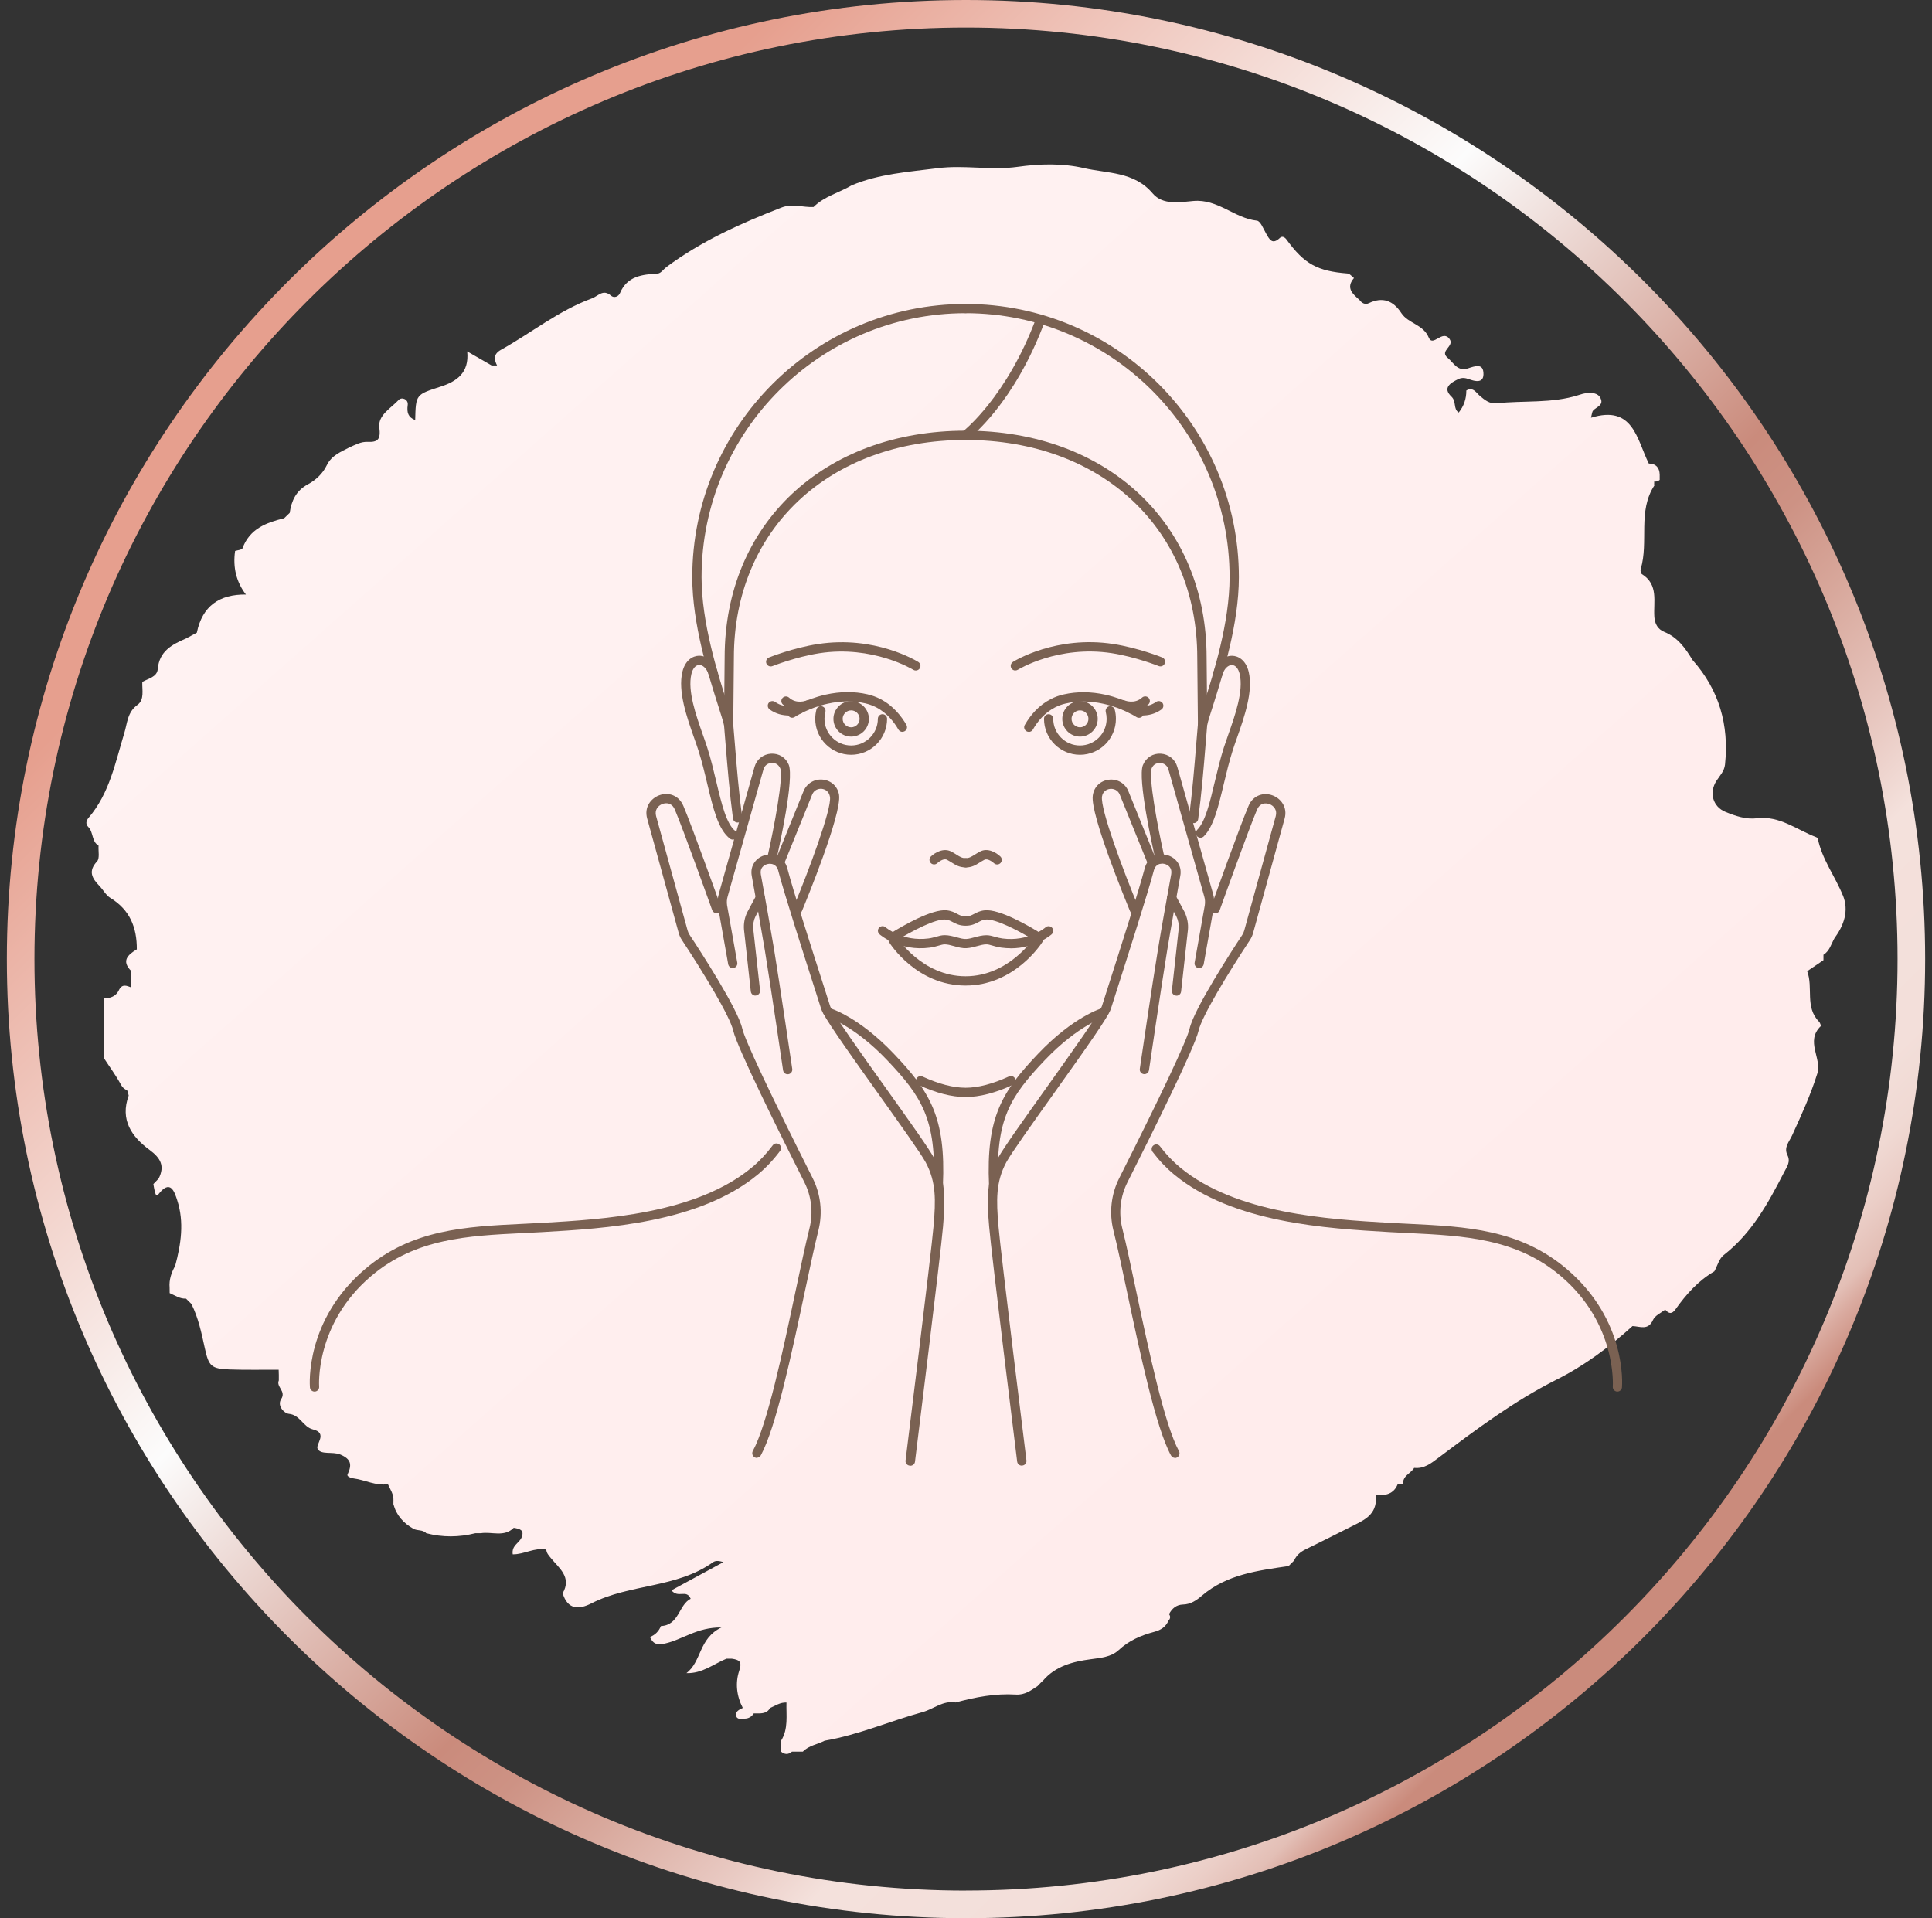 
<svg width="141" height="140" viewBox="0 0 141 140" fill="none" xmlns="http://www.w3.org/2000/svg">
<rect x="0" y="0" width="141" height="140" fill="#333333" stroke="none"/>
<path d="M134.489 65.341C133.924 63.943 132.967 62.711 132.665 61.193C132.657 61.146 132.564 61.108 132.506 61.084C131.112 60.55 129.873 59.524 128.242 59.721C127.421 59.822 126.658 59.555 125.934 59.26C125.004 58.885 124.718 57.858 125.264 56.998C125.512 56.611 125.841 56.301 125.895 55.798C126.197 52.909 125.465 50.349 123.517 48.164C123.002 47.308 122.436 46.511 121.453 46.115C120.984 45.926 120.767 45.519 120.736 45.016C120.663 43.912 121.058 42.676 119.83 41.902C119.749 41.851 119.706 41.638 119.741 41.534C120.341 39.539 119.501 37.308 120.744 35.422C120.736 35.422 120.729 35.414 120.721 35.41C120.721 35.322 120.725 35.228 120.728 35.139C120.88 35.166 121.011 35.128 121.127 35.027C121.127 34.895 121.127 34.764 121.127 34.632C121.108 34.121 120.852 33.842 120.33 33.83C119.45 32.053 119.199 29.531 116.112 30.488C116.189 30.201 116.189 30.054 116.263 29.969C116.499 29.698 117.053 29.586 116.817 29.078C116.627 28.664 116.182 28.656 115.779 28.695C115.585 28.714 115.392 28.772 115.206 28.834C113.254 29.458 111.213 29.218 109.222 29.434C108.715 29.489 108.358 29.194 107.998 28.889C107.727 28.656 107.502 28.211 107.014 28.501C107.019 29.103 106.835 29.639 106.46 30.108C106.042 29.845 106.309 29.311 105.93 28.947C105.256 28.308 105.86 27.94 106.437 27.665C106.693 27.544 106.945 27.579 107.2 27.672C107.653 27.839 108.254 27.982 108.265 27.32C108.281 26.452 107.619 26.731 107.119 26.89C106.364 27.13 106.089 26.476 105.651 26.115C105.02 25.596 106.182 25.283 105.787 24.737C105.271 24.024 104.574 25.364 104.272 24.636C103.869 23.668 102.777 23.621 102.27 22.847C101.689 21.952 100.914 21.634 99.892 22.13C99.625 22.258 99.385 22.119 99.214 21.886C98.715 21.448 98.203 21.011 98.815 20.294C98.66 20.178 98.517 19.973 98.354 19.961C96.143 19.787 95.198 19.276 93.893 17.483C93.749 17.289 93.564 17.215 93.412 17.359C92.851 17.893 92.646 17.475 92.398 17.037C92.204 16.696 91.987 16.131 91.736 16.104C90.093 15.93 88.881 14.504 87.088 14.667C86.112 14.756 84.861 14.988 84.121 14.113C82.766 12.51 80.821 12.665 79.098 12.266C77.533 11.905 75.891 11.948 74.253 12.177C72.324 12.448 70.376 12.022 68.409 12.277C66.286 12.548 64.164 12.684 62.165 13.521C61.244 14.067 60.159 14.322 59.373 15.108C58.598 15.147 57.847 14.834 57.045 15.143C54.079 16.294 51.193 17.587 48.622 19.5C48.42 19.659 48.227 19.946 48.014 19.961C46.875 20.039 45.783 20.132 45.248 21.39C45.136 21.654 44.815 21.774 44.59 21.576C44.013 21.069 43.66 21.607 43.196 21.778C40.779 22.665 38.784 24.291 36.569 25.527C36.015 25.833 36.042 26.208 36.275 26.673C36.143 26.673 36.011 26.673 35.88 26.673C35.341 26.363 34.803 26.053 34.098 25.647C34.261 27.231 33.3 27.847 32.165 28.215C30.357 28.803 30.345 28.765 30.302 30.658C29.787 30.457 29.679 30.108 29.756 29.558C29.814 29.14 29.323 28.947 29.094 29.191C28.532 29.795 27.572 30.302 27.684 31.193C27.793 32.053 27.591 32.285 26.828 32.25C26.34 32.227 25.938 32.463 25.515 32.645C24.88 32.982 24.203 33.226 23.846 33.962C23.556 34.562 23.052 35.039 22.464 35.352C21.615 35.809 21.271 36.541 21.143 37.432C21.007 37.564 20.872 37.696 20.74 37.823C19.431 38.145 18.219 38.59 17.696 40.023C17.653 40.136 17.343 40.151 17.158 40.213C16.985 41.416 17.248 42.476 17.948 43.393C16.011 43.37 14.764 44.229 14.365 46.177C14.106 46.317 13.842 46.456 13.583 46.596C12.564 47.037 11.623 47.514 11.511 48.838C11.46 49.419 10.814 49.52 10.384 49.772C10.361 50.356 10.558 51.073 10.027 51.449C9.292 51.975 9.288 52.8 9.075 53.489C8.416 55.651 7.998 57.893 6.472 59.678C6.267 59.919 6.24 60.155 6.449 60.364C6.828 60.748 6.677 61.417 7.192 61.72C7.165 62.111 7.289 62.645 7.084 62.866C6.402 63.598 6.728 64.113 7.266 64.671C7.537 64.954 7.735 65.341 8.056 65.538C9.481 66.402 9.993 67.703 9.985 69.287C9.33 69.686 8.831 70.128 9.586 70.879C9.586 71.142 9.586 71.41 9.586 71.673C9.586 71.805 9.586 71.936 9.586 72.068C9.237 71.94 8.908 71.778 8.672 72.277C8.471 72.703 8.064 72.862 7.599 72.87C7.599 74.33 7.599 75.79 7.599 77.25C8.01 77.885 8.467 78.493 8.823 79.16C8.947 79.392 9.102 79.508 9.276 79.566C9.319 79.698 9.365 79.834 9.392 79.957C8.746 81.72 9.605 82.963 10.918 83.927C11.72 84.52 12.041 85.097 11.581 86.011C11.453 86.146 11.321 86.282 11.193 86.418C11.333 87.281 11.418 87.351 11.553 87.173C12.44 86.026 12.735 86.983 12.936 87.61C13.451 89.202 13.211 90.806 12.785 92.386C12.506 92.882 12.328 93.404 12.378 93.981C12.378 94.113 12.382 94.245 12.382 94.376C12.77 94.543 13.122 94.802 13.575 94.779C13.707 94.911 13.842 95.043 13.974 95.174H13.978V95.17H13.97C14.481 96.189 14.706 97.293 14.946 98.389C15.237 99.717 15.411 99.899 16.759 99.95C17.952 99.992 19.145 99.965 20.337 99.969C20.337 99.961 20.345 99.954 20.349 99.946L20.337 99.965C20.341 100.093 20.345 100.225 20.349 100.356C20.349 100.488 20.349 100.62 20.349 100.751C20.136 101.228 20.907 101.53 20.519 102.115C20.206 102.595 20.74 103.156 21.081 103.187C21.914 103.269 22.123 104.148 22.831 104.322C23.966 104.597 22.998 105.418 23.184 105.751C23.432 106.201 24.265 105.922 24.834 106.158C25.643 106.495 25.694 106.917 25.364 107.614C25.295 107.761 25.608 107.874 25.806 107.901C26.646 108.009 27.429 108.459 28.312 108.323L28.32 108.315C28.32 108.315 28.316 108.319 28.312 108.323C28.482 108.706 28.738 109.063 28.715 109.512C28.715 109.601 28.711 109.69 28.711 109.779C28.928 110.593 29.443 111.166 30.163 111.572C30.457 111.743 30.852 111.623 31.108 111.902C32.301 112.211 33.498 112.204 34.691 111.902C34.822 111.902 34.958 111.902 35.09 111.902C35.891 111.77 36.786 112.215 37.495 111.507C37.897 111.576 38.308 111.646 38.06 112.227C37.89 112.626 37.324 112.796 37.421 113.443C38.25 113.459 39.024 112.92 39.869 113.098C39.888 113.354 40.035 113.509 40.202 113.714C40.794 114.446 41.747 115.108 41.065 116.282C41.426 117.49 42.243 117.49 43.161 117.022C45.969 115.585 49.373 115.922 52.03 114.024C52.255 113.861 52.533 113.935 52.797 114.012C51.546 114.69 50.291 115.372 49.005 116.069C49.501 116.685 50.093 115.957 50.407 116.685C49.516 117.138 49.578 118.613 48.234 118.679C48.083 119.059 47.816 119.322 47.437 119.477C47.65 119.965 47.921 120.085 48.513 119.957C49.787 119.682 50.872 118.757 52.65 118.78C50.972 119.589 51.217 121.278 50.093 122.115C51.251 122.153 52.076 121.448 53.017 121.061C53.149 121.061 53.277 121.061 53.409 121.061C53.935 121.139 54.183 121.255 53.951 121.936C53.649 122.827 53.757 123.784 54.21 124.655C53.97 124.768 53.676 124.895 53.718 125.19C53.769 125.542 54.114 125.438 54.354 125.434C54.633 125.43 54.857 125.298 55.008 125.054C55.14 125.054 55.272 125.054 55.403 125.054C55.732 125.05 56.027 124.981 56.201 124.659C56.588 124.493 56.945 124.237 57.398 124.26C57.371 125.205 57.549 126.177 57.003 127.049C57.003 127.312 57.003 127.579 57.003 127.843C57.266 128.064 57.533 128.075 57.8 127.843C58.064 127.843 58.331 127.843 58.594 127.843C59.032 127.393 59.66 127.316 60.186 127.045C62.65 126.623 64.942 125.616 67.336 124.957C68.138 124.737 68.819 124.094 69.745 124.256C71.182 123.865 72.642 123.586 74.137 123.679C74.799 123.722 75.237 123.373 75.721 123.06C75.856 122.928 75.976 122.781 76.12 122.661C77.034 121.592 78.316 121.27 79.602 121.1C80.345 120.999 81.096 120.937 81.631 120.442C82.39 119.733 83.273 119.357 84.234 119.101C84.718 118.974 85.078 118.741 85.279 118.284C85.419 118.133 85.438 117.974 85.318 117.808C85.527 117.401 85.849 117.122 86.333 117.107C86.902 117.091 87.309 116.809 87.723 116.456C89.54 114.903 91.801 114.628 94.044 114.299C94.175 114.167 94.311 114.036 94.443 113.9C94.609 113.521 94.9 113.269 95.272 113.087C96.391 112.537 97.51 111.983 98.618 111.417C99.439 110.999 100.345 110.651 100.419 109.52C100.419 109.388 100.419 109.256 100.419 109.125C101.1 109.16 101.712 109.059 102.007 108.323C102.138 108.323 102.27 108.319 102.402 108.315C102.351 107.703 102.963 107.545 103.207 107.134C103.924 107.208 104.412 106.824 104.962 106.41C107.727 104.33 110.485 102.258 113.606 100.689C115.628 99.675 117.456 98.311 119.144 96.782C119.691 96.805 120.291 97.13 120.643 96.328C120.783 96.011 121.224 95.825 121.53 95.581C121.79 95.898 122.022 95.926 122.282 95.558C123.06 94.466 123.939 93.474 125.117 92.788C125.337 92.386 125.465 91.859 125.798 91.6C127.851 90.004 129.048 87.808 130.202 85.562C130.419 85.139 130.694 84.802 130.45 84.303C130.171 83.737 130.574 83.342 130.794 82.862C131.472 81.383 132.15 79.891 132.634 78.342C132.975 77.254 131.747 75.992 132.874 74.899C132.913 74.864 132.832 74.64 132.75 74.558C131.708 73.505 132.347 72.068 131.89 70.883C132.285 70.616 132.68 70.345 133.079 70.078C133.079 69.946 133.079 69.814 133.079 69.682C133.529 69.407 133.641 68.904 133.877 68.486C134.574 67.533 134.954 66.476 134.497 65.345L134.489 65.341Z" fill="url(#paint0_linear_1735_1548)"/>
<path d="M70.5 0C31.902 0 0.5 31.402 0.5 70C0.5 108.598 31.902 140 70.5 140C109.098 140 140.5 108.598 140.5 70C140.5 31.402 109.094 0 70.5 0ZM70.5 137.986C33.014 137.986 2.514 107.486 2.514 70C2.514 32.514 33.01 2.01 70.5 2.01C107.99 2.01 138.486 32.51 138.486 69.996C138.486 107.483 107.986 137.982 70.5 137.982V137.986Z" fill="url(#paint1_linear_1735_1548)"/>
<path d="M53.176 53.211C53.021 53.211 52.886 53.106 52.847 52.951C52.773 52.634 52.615 52.138 52.413 51.507C51.705 49.28 50.523 45.55 50.523 42.13C50.523 31.131 59.47 22.184 70.469 22.184C70.655 22.184 70.806 22.335 70.806 22.521C70.806 22.707 70.655 22.858 70.469 22.858C59.846 22.858 51.201 31.503 51.201 42.126C51.201 45.441 52.367 49.109 53.06 51.301C53.265 51.944 53.428 52.456 53.505 52.796C53.548 52.978 53.436 53.16 53.254 53.203C53.227 53.211 53.2 53.211 53.176 53.211Z" fill="#7A6152"/>
<path d="M70.469 80.066C69.466 80.066 68.312 79.772 67.045 79.187C66.875 79.109 66.801 78.908 66.879 78.737C66.956 78.567 67.158 78.493 67.328 78.571C68.509 79.113 69.567 79.388 70.473 79.388C71.379 79.388 72.448 79.109 73.637 78.563C73.808 78.486 74.009 78.559 74.086 78.73C74.164 78.9 74.09 79.102 73.92 79.179C72.642 79.768 71.48 80.066 70.473 80.066H70.469Z" fill="#7A6152"/>
<path d="M87.103 60.07C87.103 60.07 87.072 60.07 87.057 60.07C86.871 60.047 86.743 59.876 86.766 59.69C87.014 57.866 87.165 56.015 87.309 54.229C87.347 53.764 87.382 53.307 87.425 52.85L87.378 47.99C87.378 38.637 80.426 32.111 70.469 32.111C60.512 32.111 53.56 38.641 53.56 47.99L53.513 52.885C53.552 53.307 53.587 53.768 53.626 54.229C53.769 56.003 53.92 57.839 54.164 59.651C54.187 59.837 54.059 60.008 53.873 60.031C53.687 60.058 53.517 59.926 53.494 59.74C53.25 57.913 53.099 56.069 52.952 54.283C52.913 53.823 52.878 53.366 52.839 52.909L52.886 47.982C52.886 38.238 60.117 31.433 70.473 31.433C80.829 31.433 88.06 38.242 88.06 47.986L88.106 52.874C88.068 53.362 88.029 53.819 87.99 54.283C87.843 56.081 87.692 57.94 87.444 59.783C87.421 59.953 87.278 60.078 87.107 60.078L87.103 60.07Z" fill="#7A6152"/>
<path d="M53.482 61.282C53.413 61.282 53.339 61.259 53.277 61.212C52.417 60.562 52.049 59.016 51.623 57.231C51.429 56.414 51.228 55.569 50.965 54.752C50.88 54.481 50.771 54.179 50.659 53.858C50.124 52.343 49.462 50.457 49.803 49.032C50.008 48.176 50.566 47.866 51.019 47.858C51.635 47.858 52.189 48.358 52.39 49.121C52.437 49.303 52.328 49.485 52.15 49.535C51.972 49.582 51.782 49.473 51.736 49.295C51.596 48.768 51.263 48.517 51.027 48.536C50.771 48.536 50.558 48.784 50.461 49.191C50.167 50.418 50.794 52.2 51.298 53.633C51.414 53.962 51.523 54.268 51.611 54.547C51.883 55.387 52.084 56.247 52.282 57.076C52.661 58.668 53.017 60.17 53.688 60.674C53.835 60.786 53.866 60.999 53.753 61.146C53.688 61.236 53.587 61.282 53.482 61.282Z" fill="#7A6152"/>
<path d="M87.762 53.211C87.735 53.211 87.712 53.211 87.684 53.203C87.502 53.16 87.39 52.978 87.433 52.796C87.514 52.456 87.677 51.948 87.878 51.301C88.575 49.109 89.737 45.441 89.737 42.126C89.737 31.503 81.093 22.858 70.469 22.858C70.283 22.858 70.132 22.707 70.132 22.521C70.132 22.335 70.283 22.184 70.469 22.184C81.468 22.184 90.415 31.131 90.415 42.13C90.415 45.55 89.23 49.28 88.525 51.507C88.323 52.138 88.165 52.638 88.091 52.951C88.052 53.106 87.917 53.211 87.762 53.211Z" fill="#7A6152"/>
<path d="M87.615 61.142C87.529 61.142 87.44 61.111 87.374 61.046C87.243 60.914 87.243 60.701 87.374 60.566C87.963 59.977 88.3 58.567 88.653 57.076C88.85 56.247 89.055 55.387 89.323 54.547C89.412 54.272 89.52 53.962 89.636 53.633C90.14 52.204 90.767 50.422 90.473 49.194C90.376 48.788 90.163 48.544 89.907 48.54H89.904C89.652 48.54 89.338 48.772 89.199 49.299C89.152 49.481 88.966 49.59 88.784 49.539C88.602 49.493 88.494 49.307 88.544 49.125C88.746 48.362 89.288 47.862 89.915 47.862C90.368 47.866 90.926 48.176 91.131 49.032C91.472 50.457 90.81 52.339 90.275 53.858C90.163 54.179 90.055 54.481 89.969 54.752C89.71 55.569 89.505 56.414 89.311 57.231C88.916 58.885 88.575 60.318 87.855 61.042C87.789 61.108 87.7 61.142 87.615 61.142Z" fill="#7A6152"/>
<path d="M74.102 48.939C73.99 48.939 73.881 48.885 73.815 48.78C73.715 48.621 73.765 48.412 73.924 48.311C74.052 48.23 77.088 46.363 81.248 47.002C83.056 47.281 84.749 47.955 84.818 47.982C84.993 48.052 85.074 48.249 85.004 48.424C84.934 48.598 84.737 48.683 84.563 48.614C84.547 48.606 82.87 47.94 81.139 47.672C77.224 47.072 74.307 48.869 74.28 48.885C74.226 48.919 74.16 48.935 74.102 48.935V48.939Z" fill="#7A6152"/>
<path d="M75.082 53.416C75.024 53.416 74.966 53.401 74.915 53.37C74.752 53.276 74.698 53.071 74.791 52.909C75.008 52.529 75.26 52.188 75.539 51.894C75.879 51.534 76.267 51.239 76.685 51.026C76.983 50.871 77.301 50.755 77.638 50.682C78.602 50.465 79.625 50.472 80.678 50.705C82.216 51.046 83.273 51.743 83.316 51.77C83.471 51.874 83.513 52.084 83.409 52.239C83.304 52.394 83.095 52.436 82.94 52.335C82.928 52.328 81.937 51.677 80.531 51.367C79.574 51.154 78.649 51.146 77.785 51.344C77.506 51.406 77.239 51.503 76.995 51.63C76.646 51.812 76.321 52.056 76.031 52.362C75.787 52.618 75.57 52.916 75.38 53.249C75.318 53.358 75.202 53.42 75.086 53.42L75.082 53.416Z" fill="#7A6152"/>
<path d="M78.819 55.089C77.371 55.089 76.193 53.912 76.193 52.463C76.193 52.277 76.344 52.126 76.53 52.126C76.716 52.126 76.867 52.277 76.867 52.463C76.867 53.536 77.739 54.411 78.815 54.411C79.892 54.411 80.763 53.536 80.763 52.463C80.763 52.293 80.74 52.126 80.701 51.968C80.655 51.785 80.763 51.603 80.942 51.553C81.12 51.507 81.306 51.615 81.356 51.793C81.414 52.01 81.441 52.235 81.441 52.463C81.441 53.912 80.264 55.089 78.815 55.089H78.819Z" fill="#7A6152"/>
<path d="M78.819 53.761C78.106 53.761 77.526 53.18 77.526 52.467C77.526 51.755 78.106 51.173 78.819 51.173C79.532 51.173 80.113 51.755 80.113 52.467C80.113 53.18 79.532 53.761 78.819 53.761ZM78.819 51.847C78.478 51.847 78.203 52.126 78.203 52.463C78.203 52.8 78.482 53.083 78.819 53.083C79.156 53.083 79.435 52.804 79.435 52.463C79.435 52.122 79.156 51.847 78.819 51.847Z" fill="#7A6152"/>
<path d="M83.378 52.219C82.866 52.219 82.487 52.072 82.46 52.06C82.285 51.991 82.204 51.793 82.274 51.619C82.344 51.445 82.541 51.363 82.712 51.429C82.75 51.445 83.618 51.774 84.369 51.232C84.52 51.123 84.733 51.158 84.842 51.309C84.95 51.46 84.915 51.673 84.764 51.782C84.292 52.122 83.792 52.219 83.378 52.219Z" fill="#7A6152"/>
<path d="M82.572 51.89C82.146 51.89 81.825 51.758 81.801 51.747C81.631 51.673 81.55 51.476 81.623 51.301C81.697 51.131 81.894 51.05 82.065 51.119C82.096 51.131 82.804 51.414 83.35 50.914C83.49 50.79 83.703 50.798 83.831 50.937C83.955 51.077 83.947 51.29 83.808 51.417C83.401 51.789 82.948 51.89 82.576 51.89H82.572Z" fill="#7A6152"/>
<path d="M66.836 48.939C66.774 48.939 66.712 48.923 66.658 48.889C66.627 48.869 63.699 47.076 59.799 47.676C58.072 47.944 56.395 48.61 56.375 48.617C56.201 48.687 56.004 48.602 55.934 48.428C55.864 48.253 55.949 48.056 56.123 47.986C56.193 47.959 57.886 47.281 59.694 47.006C63.858 46.367 66.89 48.238 67.018 48.315C67.177 48.416 67.224 48.625 67.127 48.78C67.061 48.881 66.952 48.939 66.84 48.939H66.836Z" fill="#7A6152"/>
<path d="M65.86 53.416C65.744 53.416 65.628 53.354 65.566 53.245C65.275 52.738 64.756 52.045 63.951 51.627C63.703 51.499 63.436 51.402 63.157 51.336C62.293 51.139 61.371 51.146 60.411 51.359C59.005 51.669 58.01 52.32 58.002 52.328C57.847 52.432 57.638 52.39 57.533 52.231C57.429 52.076 57.471 51.867 57.626 51.762C57.669 51.731 58.73 51.038 60.264 50.697C61.321 50.465 62.343 50.453 63.304 50.674C63.637 50.751 63.959 50.867 64.257 51.023C65.213 51.514 65.814 52.32 66.151 52.905C66.244 53.067 66.186 53.273 66.027 53.366C65.972 53.397 65.914 53.412 65.86 53.412V53.416Z" fill="#7A6152"/>
<path d="M62.123 55.089C60.674 55.089 59.497 53.912 59.497 52.463C59.497 52.235 59.528 52.01 59.582 51.793C59.629 51.611 59.815 51.503 59.996 51.553C60.178 51.599 60.287 51.785 60.237 51.968C60.194 52.126 60.171 52.297 60.171 52.463C60.171 53.536 61.046 54.411 62.119 54.411C63.192 54.411 64.067 53.536 64.067 52.463C64.067 52.277 64.218 52.126 64.404 52.126C64.59 52.126 64.741 52.277 64.741 52.463C64.741 53.912 63.563 55.089 62.115 55.089H62.123Z" fill="#7A6152"/>
<path d="M62.119 53.761C61.406 53.761 60.825 53.18 60.825 52.467C60.825 51.755 61.406 51.173 62.119 51.173C62.831 51.173 63.413 51.755 63.413 52.467C63.413 53.18 62.831 53.761 62.119 53.761ZM62.119 51.847C61.778 51.847 61.499 52.126 61.499 52.463C61.499 52.8 61.778 53.083 62.119 53.083C62.46 53.083 62.735 52.804 62.735 52.463C62.735 52.122 62.456 51.847 62.119 51.847Z" fill="#7A6152"/>
<path d="M57.56 52.219C57.146 52.219 56.646 52.122 56.174 51.782C56.023 51.673 55.988 51.46 56.096 51.309C56.205 51.158 56.418 51.123 56.569 51.232C57.324 51.774 58.192 51.445 58.227 51.429C58.401 51.359 58.598 51.445 58.664 51.619C58.734 51.793 58.649 51.987 58.478 52.056C58.451 52.068 58.072 52.215 57.56 52.215V52.219Z" fill="#7A6152"/>
<path d="M58.366 51.89C57.994 51.89 57.541 51.789 57.134 51.417C56.995 51.294 56.987 51.077 57.111 50.941C57.235 50.802 57.452 50.794 57.587 50.918C58.134 51.417 58.842 51.135 58.873 51.123C59.048 51.053 59.245 51.135 59.315 51.305C59.385 51.476 59.307 51.673 59.137 51.747C59.114 51.758 58.792 51.89 58.366 51.89Z" fill="#7A6152"/>
<path d="M73.761 69.21C73.544 69.21 73.32 69.194 73.083 69.163C72.828 69.129 72.618 69.07 72.436 69.016C72.262 68.966 72.111 68.919 71.991 68.923C71.774 68.923 71.55 68.985 71.309 69.051C71.066 69.117 70.814 69.187 70.546 69.202C70.217 69.222 69.911 69.132 69.617 69.051C69.381 68.985 69.156 68.923 68.947 68.923C68.823 68.923 68.676 68.966 68.505 69.016C68.32 69.07 68.114 69.129 67.859 69.163C65.655 69.454 64.245 68.238 64.187 68.187C64.048 68.064 64.032 67.85 64.156 67.711C64.28 67.572 64.493 67.556 64.632 67.68C64.644 67.692 65.879 68.741 67.766 68.493C67.971 68.466 68.145 68.416 68.316 68.37C68.525 68.308 68.726 68.253 68.943 68.253H68.947C69.249 68.253 69.528 68.331 69.799 68.404C70.055 68.474 70.295 68.544 70.516 68.532C70.709 68.524 70.914 68.466 71.131 68.408C71.402 68.335 71.685 68.257 71.991 68.257H71.995C72.212 68.257 72.409 68.315 72.622 68.373C72.793 68.424 72.967 68.47 73.172 68.497C75.074 68.745 76.294 67.696 76.306 67.684C76.445 67.56 76.662 67.576 76.782 67.715C76.906 67.854 76.89 68.067 76.751 68.191C76.697 68.238 75.57 69.214 73.757 69.214L73.761 69.21Z" fill="#7A6152"/>
<path d="M70.469 71.929C66.91 71.929 64.969 68.9 64.892 68.772C64.791 68.614 64.842 68.404 65 68.308C65.159 68.207 65.368 68.257 65.465 68.412C65.484 68.439 67.293 71.251 70.469 71.251C73.645 71.251 75.477 68.431 75.496 68.404C75.597 68.246 75.806 68.199 75.965 68.3C76.124 68.4 76.17 68.61 76.069 68.764C75.988 68.892 74.028 71.929 70.469 71.929Z" fill="#7A6152"/>
<path d="M75.783 68.749C75.721 68.749 75.659 68.734 75.605 68.699C74.35 67.92 72.634 67.041 71.929 67.115C71.716 67.138 71.581 67.208 71.41 67.3C71.178 67.424 70.914 67.564 70.473 67.564C70.031 67.564 69.768 67.424 69.536 67.3C69.365 67.212 69.23 67.138 69.017 67.115C68.304 67.041 66.592 67.92 65.341 68.699C65.182 68.799 64.973 68.749 64.876 68.59C64.78 68.431 64.826 68.222 64.985 68.126C65.86 67.583 68.017 66.328 69.09 66.441C69.435 66.476 69.66 66.596 69.857 66.7C70.051 66.805 70.202 66.882 70.477 66.882C70.752 66.882 70.903 66.801 71.096 66.7C71.294 66.596 71.519 66.476 71.863 66.441C72.94 66.328 75.093 67.579 75.969 68.126C76.127 68.222 76.178 68.431 76.077 68.59C76.011 68.695 75.903 68.749 75.79 68.749H75.783Z" fill="#7A6152"/>
<path d="M70.469 63.307C70.016 63.307 69.741 63.133 69.45 62.951C69.346 62.885 69.234 62.816 69.102 62.746C68.873 62.63 68.513 62.893 68.405 62.998C68.269 63.126 68.056 63.122 67.928 62.986C67.8 62.85 67.804 62.638 67.94 62.51C68.223 62.239 68.854 61.855 69.419 62.15C69.57 62.227 69.698 62.308 69.814 62.382C70.066 62.541 70.217 62.634 70.477 62.634C70.663 62.634 70.814 62.785 70.814 62.971C70.814 63.157 70.663 63.307 70.477 63.307H70.469Z" fill="#7A6152"/>
<path d="M70.469 63.307C70.283 63.307 70.132 63.157 70.132 62.971C70.132 62.785 70.283 62.634 70.469 62.634C70.728 62.634 70.879 62.537 71.131 62.382C71.248 62.308 71.375 62.231 71.526 62.15C72.088 61.851 72.719 62.235 73.006 62.51C73.141 62.638 73.145 62.854 73.017 62.99C72.89 63.126 72.677 63.129 72.541 63.002C72.433 62.901 72.072 62.634 71.844 62.75C71.708 62.819 71.6 62.889 71.495 62.955C71.205 63.137 70.926 63.311 70.477 63.311L70.469 63.307Z" fill="#7A6152"/>
<path d="M22.956 101.565C22.781 101.565 22.634 101.433 22.619 101.255C22.603 101.057 22.262 96.34 26.654 92.614C30.07 89.713 33.989 89.524 38.138 89.322C38.614 89.299 39.094 89.276 39.578 89.249C44.036 88.989 50.771 88.602 54.873 85.205C55.422 84.752 55.934 84.206 56.395 83.59C56.507 83.439 56.716 83.408 56.867 83.52C57.018 83.633 57.049 83.846 56.937 83.993C56.445 84.651 55.895 85.236 55.303 85.724C51.031 89.26 44.16 89.659 39.613 89.922C39.129 89.95 38.649 89.973 38.169 89.996C34.141 90.194 30.334 90.379 27.092 93.129C22.975 96.623 23.288 101.154 23.292 101.201C23.308 101.387 23.169 101.549 22.983 101.565C22.975 101.565 22.963 101.565 22.956 101.565Z" fill="#7A6152"/>
<path d="M118.041 101.565C118.041 101.565 118.021 101.565 118.014 101.565C117.828 101.549 117.688 101.387 117.704 101.201C117.704 101.154 118.021 96.623 113.904 93.129C110.663 90.379 106.856 90.194 102.828 89.996C102.347 89.973 101.867 89.95 101.383 89.922C96.836 89.659 89.969 89.26 85.694 85.724C85.124 85.256 84.594 84.698 84.117 84.067C84.005 83.919 84.032 83.706 84.183 83.594C84.33 83.482 84.543 83.509 84.656 83.66C85.101 84.249 85.597 84.768 86.124 85.205C90.225 88.598 96.96 88.989 101.418 89.249C101.898 89.276 102.378 89.299 102.859 89.322C107.007 89.524 110.922 89.717 114.338 92.614C118.73 96.34 118.389 101.057 118.374 101.255C118.358 101.433 118.211 101.565 118.037 101.565H118.041Z" fill="#7A6152"/>
<path d="M70.469 32.103C70.368 32.103 70.268 32.056 70.198 31.968C70.086 31.82 70.113 31.607 70.264 31.495C70.295 31.472 73.482 28.993 75.632 23.18C75.698 23.005 75.891 22.916 76.066 22.978C76.24 23.044 76.329 23.238 76.267 23.412C74.044 29.427 70.81 31.929 70.674 32.033C70.612 32.08 70.543 32.103 70.469 32.103Z" fill="#7A6152"/>
<path d="M85.76 106.406C85.639 106.406 85.523 106.34 85.461 106.228C84.354 104.194 83.2 98.753 82.274 94.384C81.902 92.63 81.553 90.976 81.259 89.806C80.938 88.52 81.089 87.161 81.685 85.98C84.756 79.892 86.627 75.918 86.817 75.078C87.15 73.625 89.842 69.477 90.659 68.242C90.725 68.141 90.775 68.032 90.806 67.916L93.106 59.566C93.227 59.129 92.967 58.811 92.653 58.691C92.378 58.586 91.987 58.606 91.778 59.016C91.766 59.039 91.751 59.071 91.739 59.098C91.151 60.469 89.032 66.379 89.013 66.437C88.951 66.611 88.757 66.704 88.579 66.642C88.405 66.58 88.312 66.386 88.374 66.208C88.463 65.964 90.519 60.221 91.116 58.83C91.135 58.788 91.151 58.749 91.17 58.71C91.499 58.063 92.208 57.796 92.894 58.06C93.471 58.284 93.986 58.908 93.753 59.748L91.453 68.098C91.402 68.284 91.321 68.459 91.216 68.617C89.64 71.003 87.715 74.163 87.471 75.232C87.192 76.452 84.102 82.684 82.282 86.29C81.759 87.328 81.623 88.52 81.906 89.648C82.2 90.825 82.553 92.486 82.924 94.249C83.842 98.575 84.981 103.962 86.042 105.91C86.131 106.073 86.069 106.278 85.907 106.371C85.856 106.398 85.798 106.414 85.744 106.414L85.76 106.406Z" fill="#7A6152"/>
<path d="M87.518 70.654C87.498 70.654 87.479 70.654 87.46 70.651C87.274 70.616 87.154 70.442 87.185 70.26L87.928 66.073C87.963 65.856 87.948 65.624 87.882 65.41L85.275 56.162C85.182 55.833 84.907 55.697 84.679 55.685C84.458 55.674 84.179 55.767 84.052 56.073C83.811 56.685 84.458 60.26 84.993 62.61C85.035 62.792 84.919 62.974 84.737 63.017C84.555 63.06 84.373 62.944 84.33 62.761C84.106 61.782 83.017 56.847 83.409 55.848C83.637 55.291 84.144 54.973 84.714 55.008C85.291 55.043 85.767 55.422 85.922 55.976L88.525 65.217C88.618 65.523 88.641 65.86 88.591 66.185L87.847 70.376C87.816 70.538 87.677 70.654 87.514 70.654H87.518Z" fill="#7A6152"/>
<path d="M85.864 72.665C85.864 72.665 85.841 72.665 85.825 72.665C85.639 72.645 85.504 72.479 85.527 72.289L86.023 67.792C86.05 67.479 85.988 67.157 85.845 66.871L85.213 65.693C85.124 65.527 85.186 65.325 85.353 65.236C85.516 65.147 85.721 65.209 85.81 65.376L86.449 66.561C86.65 66.971 86.736 67.417 86.697 67.862L86.197 72.37C86.178 72.544 86.031 72.672 85.86 72.672L85.864 72.665Z" fill="#7A6152"/>
<path d="M82.785 66.712C82.653 66.712 82.526 66.634 82.471 66.503C82.173 65.782 79.555 59.434 79.752 58.067C79.752 58.067 79.76 58.021 79.76 58.017C79.857 57.413 80.322 56.975 80.938 56.906C81.55 56.836 82.119 57.173 82.351 57.746L84.396 62.792C84.466 62.967 84.385 63.164 84.21 63.234C84.036 63.304 83.838 63.222 83.769 63.048L81.724 58.002C81.581 57.649 81.263 57.552 81.011 57.579C80.767 57.606 80.484 57.765 80.426 58.133C80.291 59.055 81.991 63.594 83.095 66.243C83.165 66.418 83.083 66.615 82.913 66.685C82.87 66.704 82.828 66.712 82.781 66.712H82.785Z" fill="#7A6152"/>
<path d="M74.57 106.971C74.404 106.971 74.257 106.847 74.234 106.673C74.156 106.053 72.355 91.51 72.189 89.52C72.022 87.541 71.976 86.123 72.839 84.512C73.207 83.823 74.714 81.712 76.309 79.473C78.072 76.998 80.268 73.923 80.419 73.431C80.492 73.187 80.69 72.579 80.949 71.77C81.704 69.411 83.11 65.023 83.536 63.401L83.556 63.331C83.78 62.533 84.52 62.258 85.132 62.397C85.744 62.541 86.29 63.11 86.139 63.927C85.849 65.523 85.446 67.761 85.182 69.365C84.745 72.037 83.862 78.044 83.854 78.106C83.827 78.292 83.653 78.42 83.471 78.393C83.285 78.366 83.157 78.195 83.184 78.009C83.192 77.947 84.075 71.936 84.516 69.256C84.78 67.645 85.186 65.403 85.477 63.803C85.558 63.354 85.264 63.118 84.985 63.052C84.706 62.986 84.338 63.067 84.214 63.509L84.199 63.567C83.765 65.209 82.409 69.442 81.6 71.975C81.34 72.781 81.147 73.385 81.073 73.629C80.903 74.183 79.369 76.356 76.867 79.864C75.353 81.987 73.788 84.179 73.44 84.83C72.665 86.274 72.712 87.603 72.866 89.462C73.033 91.437 74.892 106.437 74.911 106.588C74.934 106.774 74.803 106.944 74.617 106.964C74.602 106.964 74.59 106.964 74.574 106.964L74.57 106.971Z" fill="#7A6152"/>
<path d="M72.518 86.851C72.336 86.851 72.189 86.708 72.181 86.526C71.956 81.491 73.157 79.648 75.763 76.906C78.339 74.194 80.392 73.586 80.477 73.563C80.655 73.513 80.845 73.617 80.895 73.796C80.945 73.974 80.845 74.163 80.663 74.214C80.643 74.218 78.687 74.81 76.251 77.374C73.722 80.035 72.638 81.7 72.855 86.499C72.862 86.685 72.719 86.844 72.533 86.851H72.518Z" fill="#7A6152"/>
<path d="M55.24 106.406C55.186 106.406 55.132 106.394 55.078 106.363C54.915 106.274 54.853 106.069 54.942 105.902C56.004 103.954 57.146 98.567 58.06 94.241C58.432 92.483 58.784 90.821 59.079 89.64C59.361 88.513 59.226 87.32 58.703 86.282C56.883 82.676 53.792 76.445 53.513 75.225C53.269 74.16 51.344 70.995 49.768 68.61C49.663 68.451 49.582 68.276 49.532 68.091L47.231 59.74C46.999 58.9 47.514 58.276 48.091 58.052C48.776 57.785 49.485 58.052 49.815 58.699C49.834 58.737 49.853 58.78 49.873 58.819C50.469 60.209 52.529 65.953 52.615 66.197C52.677 66.371 52.587 66.565 52.409 66.63C52.235 66.692 52.041 66.603 51.976 66.425C51.956 66.367 49.838 60.461 49.249 59.086C49.237 59.059 49.222 59.032 49.21 59.005C49.005 58.598 48.61 58.575 48.335 58.683C48.021 58.803 47.762 59.121 47.882 59.559L50.182 67.909C50.213 68.025 50.264 68.133 50.33 68.234C51.147 69.469 53.839 73.617 54.172 75.07C54.361 75.91 56.236 79.884 59.303 85.972C59.9 87.153 60.051 88.513 59.729 89.799C59.439 90.964 59.086 92.622 58.715 94.373C57.789 98.745 56.635 104.183 55.527 106.216C55.465 106.328 55.349 106.394 55.229 106.394L55.24 106.406Z" fill="#7A6152"/>
<path d="M53.478 70.654C53.316 70.654 53.176 70.538 53.145 70.376L52.402 66.189C52.347 65.86 52.371 65.523 52.468 65.209L55.066 55.976C55.221 55.422 55.697 55.043 56.275 55.008C56.848 54.977 57.351 55.291 57.564 55.813C57.971 56.847 56.879 61.778 56.658 62.758C56.615 62.94 56.433 63.052 56.251 63.013C56.069 62.971 55.953 62.788 55.996 62.606C56.53 60.256 57.181 56.685 56.949 56.092C56.813 55.763 56.534 55.666 56.313 55.682C56.085 55.693 55.81 55.829 55.717 56.158L53.114 65.399C53.044 65.624 53.029 65.852 53.064 66.077L53.807 70.256C53.839 70.442 53.718 70.616 53.532 70.647C53.513 70.647 53.494 70.651 53.474 70.651L53.478 70.654Z" fill="#7A6152"/>
<path d="M55.132 72.665C54.962 72.665 54.815 72.537 54.795 72.362L54.299 67.862C54.261 67.409 54.342 66.964 54.543 66.565L55.186 65.368C55.275 65.201 55.481 65.143 55.643 65.228C55.81 65.318 55.868 65.523 55.783 65.686L55.144 66.871C55.004 67.15 54.946 67.471 54.973 67.792L55.469 72.281C55.488 72.467 55.357 72.634 55.171 72.657C55.159 72.657 55.148 72.657 55.132 72.657V72.665Z" fill="#7A6152"/>
<path d="M58.211 66.712C58.169 66.712 58.122 66.704 58.083 66.685C57.909 66.611 57.828 66.414 57.901 66.243C59.005 63.594 60.705 59.055 60.574 58.164C60.508 57.765 60.229 57.606 59.985 57.575C59.733 57.548 59.416 57.645 59.272 57.998L57.227 63.044C57.158 63.218 56.96 63.3 56.786 63.23C56.611 63.16 56.53 62.963 56.6 62.788L58.645 57.742C58.877 57.173 59.447 56.836 60.059 56.902C60.674 56.971 61.139 57.409 61.236 58.017C61.441 59.427 58.823 65.778 58.525 66.499C58.471 66.63 58.343 66.708 58.211 66.708V66.712Z" fill="#7A6152"/>
<path d="M66.426 106.971C66.426 106.971 66.398 106.971 66.383 106.971C66.197 106.948 66.066 106.778 66.089 106.596C66.108 106.445 67.967 91.445 68.134 89.469C68.292 87.61 68.335 86.282 67.56 84.837C67.212 84.187 65.647 81.995 64.137 79.876C61.631 76.363 60.101 74.194 59.931 73.637C59.857 73.393 59.663 72.788 59.404 71.983C58.594 69.454 57.235 65.221 56.805 63.579L56.79 63.517C56.666 63.079 56.298 62.998 56.019 63.063C55.74 63.129 55.442 63.362 55.527 63.815C55.822 65.418 56.224 67.668 56.488 69.264C56.929 71.94 57.808 77.955 57.82 78.017C57.847 78.203 57.719 78.373 57.533 78.4C57.351 78.428 57.177 78.3 57.15 78.114C57.142 78.052 56.259 72.045 55.822 69.373C55.558 67.777 55.155 65.534 54.865 63.935C54.714 63.118 55.26 62.544 55.872 62.405C56.484 62.262 57.224 62.537 57.448 63.339L57.468 63.408C57.894 65.035 59.299 69.423 60.059 71.782C60.318 72.591 60.512 73.199 60.589 73.443C60.74 73.931 62.936 77.014 64.702 79.485C66.298 81.72 67.804 83.834 68.172 84.52C69.036 86.131 68.99 87.548 68.823 89.528C68.656 91.514 66.852 106.061 66.778 106.681C66.759 106.851 66.612 106.979 66.441 106.979L66.426 106.971Z" fill="#7A6152"/>
<path d="M68.478 86.851H68.463C68.277 86.844 68.13 86.685 68.141 86.499C68.354 81.704 67.27 80.035 64.745 77.374C62.309 74.81 60.353 74.222 60.334 74.214C60.155 74.163 60.051 73.974 60.101 73.796C60.151 73.617 60.337 73.513 60.519 73.563C60.605 73.586 62.657 74.194 65.233 76.906C67.839 79.651 69.04 81.491 68.815 86.526C68.808 86.708 68.656 86.851 68.478 86.851Z" fill="#7A6152"/>
<defs>
<linearGradient id="paint0_linear_1735_1548" x1="36.955" y1="22.932" x2="115.27" y2="111.386" gradientUnits="userSpaceOnUse">
<stop stop-color="#FFF2F2"/>
<stop offset="1" stop-color="#FFEBEB"/>
</linearGradient>
<linearGradient id="paint1_linear_1735_1548" x1="22.336" y1="21.836" x2="117.266" y2="116.766" gradientUnits="userSpaceOnUse">
<stop offset="0.07" stop-color="#E69F8E"/>
<stop offset="0.39" stop-color="#FCFCFC"/>
<stop offset="0.61" stop-color="#CA8B7C"/>
<stop offset="0.65" stop-color="#CD9284"/>
<stop offset="0.7" stop-color="#D8A89C"/>
<stop offset="0.77" stop-color="#E9CAC3"/>
<stop offset="0.81" stop-color="#F4E1DC"/>
<stop offset="0.9" stop-color="#F3DFDA"/>
<stop offset="0.93" stop-color="#F0D9D3"/>
<stop offset="0.95" stop-color="#EBCEC7"/>
<stop offset="0.97" stop-color="#E3BFB6"/>
<stop offset="0.98" stop-color="#DAABA0"/>
<stop offset="1" stop-color="#CA8B7C"/>
</linearGradient>
</defs>
</svg>
